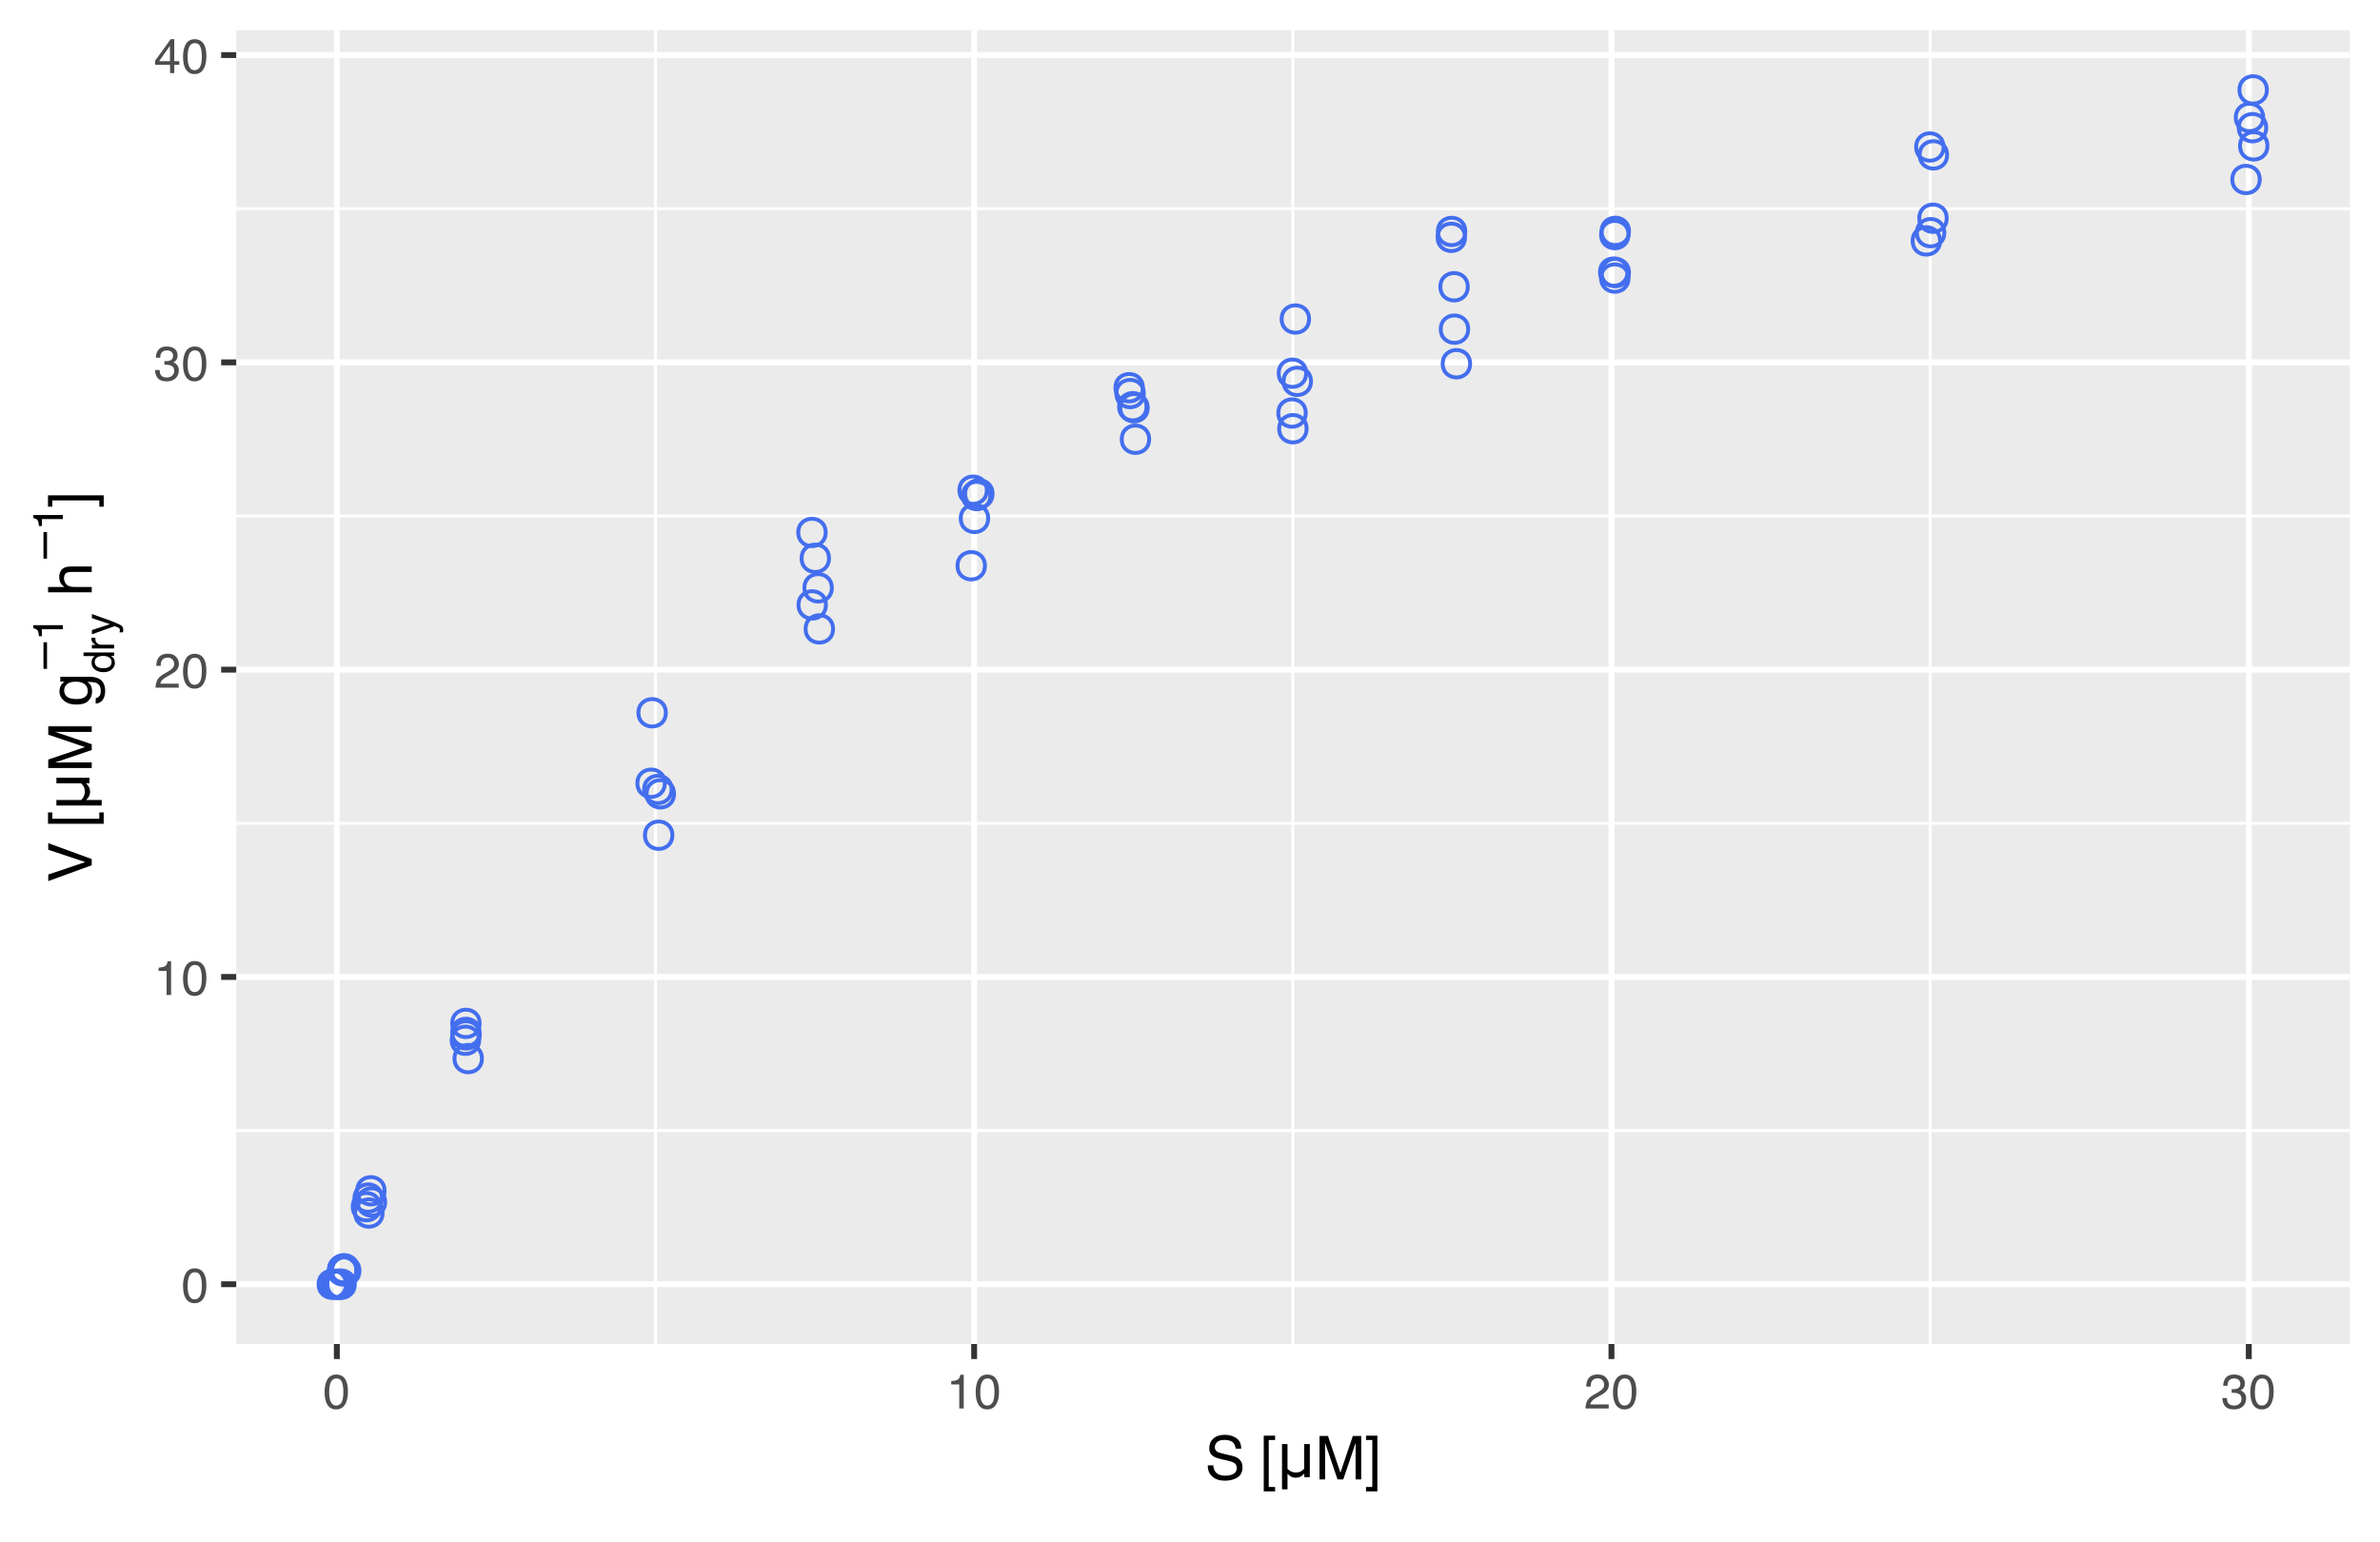 <?xml version="1.0" encoding="UTF-8"?>
<svg xmlns="http://www.w3.org/2000/svg" xmlns:xlink="http://www.w3.org/1999/xlink" width="432" height="280" viewBox="0 0 432 280">
<defs>
<g>
<g id="glyph-0-0">
<path d="M 0.281 0 L 0.281 -6.312 L 5.297 -6.312 L 5.297 0 Z M 4.5 -0.797 L 4.5 -5.516 L 1.078 -5.516 L 1.078 -0.797 Z M 4.5 -0.797 "/>
</g>
<g id="glyph-0-1">
<path d="M 2.375 -6.156 C 3.176 -6.156 3.754 -5.828 4.109 -5.172 C 4.379 -4.66 4.516 -3.961 4.516 -3.078 C 4.516 -2.242 4.391 -1.555 4.141 -1.016 C 3.785 -0.223 3.195 0.172 2.375 0.172 C 1.633 0.172 1.082 -0.148 0.719 -0.797 C 0.426 -1.328 0.281 -2.047 0.281 -2.953 C 0.281 -3.648 0.367 -4.25 0.547 -4.75 C 0.879 -5.688 1.488 -6.156 2.375 -6.156 Z M 2.375 -0.531 C 2.77 -0.531 3.086 -0.707 3.328 -1.062 C 3.566 -1.426 3.688 -2.086 3.688 -3.047 C 3.688 -3.754 3.598 -4.332 3.422 -4.781 C 3.254 -5.227 2.922 -5.453 2.422 -5.453 C 1.973 -5.453 1.641 -5.238 1.422 -4.812 C 1.211 -4.383 1.109 -3.754 1.109 -2.922 C 1.109 -2.297 1.176 -1.789 1.312 -1.406 C 1.52 -0.82 1.875 -0.531 2.375 -0.531 Z M 2.375 -0.531 "/>
</g>
<g id="glyph-0-2">
<path d="M 0.844 -4.359 L 0.844 -4.953 C 1.395 -5.004 1.781 -5.094 2 -5.219 C 2.227 -5.344 2.395 -5.645 2.5 -6.125 L 3.109 -6.125 L 3.109 0 L 2.297 0 L 2.297 -4.359 Z M 0.844 -4.359 "/>
</g>
<g id="glyph-0-3">
<path d="M 0.281 0 C 0.301 -0.531 0.406 -0.988 0.594 -1.375 C 0.789 -1.77 1.164 -2.129 1.719 -2.453 L 2.547 -2.922 C 2.91 -3.141 3.164 -3.328 3.312 -3.484 C 3.551 -3.711 3.672 -3.984 3.672 -4.297 C 3.672 -4.648 3.562 -4.93 3.344 -5.141 C 3.133 -5.359 2.848 -5.469 2.484 -5.469 C 1.961 -5.469 1.598 -5.266 1.391 -4.859 C 1.285 -4.648 1.227 -4.352 1.219 -3.969 L 0.422 -3.969 C 0.43 -4.5 0.531 -4.938 0.719 -5.281 C 1.051 -5.875 1.645 -6.172 2.5 -6.172 C 3.195 -6.172 3.707 -5.977 4.031 -5.594 C 4.363 -5.219 4.531 -4.797 4.531 -4.328 C 4.531 -3.836 4.352 -3.414 4 -3.062 C 3.801 -2.863 3.441 -2.617 2.922 -2.328 L 2.344 -2 C 2.062 -1.844 1.836 -1.695 1.672 -1.562 C 1.391 -1.312 1.211 -1.035 1.141 -0.734 L 4.5 -0.734 L 4.5 0 Z M 0.281 0 "/>
</g>
<g id="glyph-0-4">
<path d="M 2.281 0.172 C 1.551 0.172 1.02 -0.023 0.688 -0.422 C 0.363 -0.828 0.203 -1.316 0.203 -1.891 L 1.016 -1.891 C 1.047 -1.492 1.117 -1.203 1.234 -1.016 C 1.441 -0.691 1.805 -0.531 2.328 -0.531 C 2.734 -0.531 3.055 -0.641 3.297 -0.859 C 3.547 -1.078 3.672 -1.359 3.672 -1.703 C 3.672 -2.129 3.539 -2.426 3.281 -2.594 C 3.031 -2.758 2.672 -2.844 2.203 -2.844 C 2.148 -2.844 2.098 -2.844 2.047 -2.844 C 1.992 -2.844 1.941 -2.844 1.891 -2.844 L 1.891 -3.516 C 1.973 -3.516 2.039 -3.508 2.094 -3.5 C 2.145 -3.5 2.203 -3.5 2.266 -3.5 C 2.555 -3.5 2.797 -3.547 2.984 -3.641 C 3.305 -3.797 3.469 -4.082 3.469 -4.5 C 3.469 -4.801 3.359 -5.035 3.141 -5.203 C 2.922 -5.367 2.672 -5.453 2.391 -5.453 C 1.867 -5.453 1.508 -5.281 1.312 -4.938 C 1.207 -4.75 1.145 -4.477 1.125 -4.125 L 0.359 -4.125 C 0.359 -4.582 0.453 -4.973 0.641 -5.297 C 0.953 -5.867 1.504 -6.156 2.297 -6.156 C 2.93 -6.156 3.422 -6.016 3.766 -5.734 C 4.109 -5.461 4.281 -5.062 4.281 -4.531 C 4.281 -4.145 4.176 -3.836 3.969 -3.609 C 3.844 -3.461 3.68 -3.348 3.484 -3.266 C 3.805 -3.172 4.055 -3 4.234 -2.75 C 4.422 -2.5 4.516 -2.191 4.516 -1.828 C 4.516 -1.234 4.316 -0.75 3.922 -0.375 C 3.535 -0.008 2.988 0.172 2.281 0.172 Z M 2.281 0.172 "/>
</g>
<g id="glyph-0-5">
<path d="M 2.906 -2.172 L 2.906 -4.969 L 0.938 -2.172 Z M 2.922 0 L 2.922 -1.5 L 0.219 -1.5 L 0.219 -2.266 L 3.047 -6.172 L 3.688 -6.172 L 3.688 -2.172 L 4.594 -2.172 L 4.594 -1.5 L 3.688 -1.5 L 3.688 0 Z M 2.922 0 "/>
</g>
<g id="glyph-1-0">
<path d="M 0.359 0 L 0.359 -7.891 L 6.625 -7.891 L 6.625 0 Z M 5.625 -0.984 L 5.625 -6.906 L 1.344 -6.906 L 1.344 -0.984 Z M 5.625 -0.984 "/>
</g>
<g id="glyph-1-1">
<path d="M 1.531 -2.547 C 1.562 -2.098 1.672 -1.734 1.859 -1.453 C 2.211 -0.93 2.836 -0.672 3.734 -0.672 C 4.129 -0.672 4.492 -0.727 4.828 -0.844 C 5.461 -1.062 5.781 -1.457 5.781 -2.031 C 5.781 -2.469 5.645 -2.773 5.375 -2.953 C 5.102 -3.129 4.676 -3.285 4.094 -3.422 L 3.031 -3.656 C 2.332 -3.82 1.836 -4 1.547 -4.188 C 1.047 -4.508 0.797 -5 0.797 -5.656 C 0.797 -6.363 1.039 -6.945 1.531 -7.406 C 2.02 -7.863 2.711 -8.094 3.609 -8.094 C 4.441 -8.094 5.145 -7.891 5.719 -7.484 C 6.301 -7.086 6.594 -6.453 6.594 -5.578 L 5.594 -5.578 C 5.531 -5.992 5.414 -6.316 5.25 -6.547 C 4.914 -6.961 4.359 -7.172 3.578 -7.172 C 2.953 -7.172 2.5 -7.035 2.219 -6.766 C 1.945 -6.504 1.812 -6.195 1.812 -5.844 C 1.812 -5.457 1.973 -5.176 2.297 -5 C 2.504 -4.883 2.984 -4.738 3.734 -4.562 L 4.828 -4.312 C 5.367 -4.188 5.781 -4.02 6.062 -3.812 C 6.57 -3.445 6.828 -2.91 6.828 -2.203 C 6.828 -1.328 6.508 -0.703 5.875 -0.328 C 5.238 0.047 4.5 0.234 3.656 0.234 C 2.676 0.234 1.906 -0.016 1.344 -0.516 C 0.789 -1.016 0.52 -1.691 0.531 -2.547 Z M 3.703 -8.109 Z M 3.703 -8.109 "/>
</g>
<g id="glyph-1-2">
</g>
<g id="glyph-1-3">
<path d="M 0.688 -7.938 L 2.75 -7.938 L 2.75 -7.156 L 1.594 -7.156 L 1.594 1.375 L 2.75 1.375 L 2.75 2.172 L 0.688 2.172 Z M 0.688 -7.938 "/>
</g>
<g id="glyph-1-4">
<path d="M 0.812 -7.891 L 2.344 -7.891 L 4.609 -1.219 L 6.859 -7.891 L 8.375 -7.891 L 8.375 0 L 7.359 0 L 7.359 -4.656 C 7.359 -4.82 7.359 -5.086 7.359 -5.453 C 7.367 -5.828 7.375 -6.227 7.375 -6.656 L 5.125 0 L 4.078 0 L 1.812 -6.656 L 1.812 -6.406 C 1.812 -6.219 1.812 -5.926 1.812 -5.531 C 1.82 -5.133 1.828 -4.844 1.828 -4.656 L 1.828 0 L 0.812 0 Z M 0.812 -7.891 "/>
</g>
<g id="glyph-1-5">
<path d="M 0.25 1.375 L 1.391 1.375 L 1.391 -7.156 L 0.25 -7.156 L 0.25 -7.938 L 2.312 -7.938 L 2.312 2.172 L 0.25 2.172 Z M 0.25 1.375 "/>
</g>
<g id="glyph-2-0">
<path d="M 1.375 0 L 1.375 -8.25 L 9.625 -8.25 L 9.625 0 Z M 2.062 -0.688 L 8.938 -0.688 L 8.938 -7.562 L 2.062 -7.562 Z M 2.062 -0.688 "/>
</g>
<g id="glyph-2-1">
<path d="M 6.047 0 L 5.047 0 L 5.047 -0.641 C 4.773 -0.359 4.52 -0.16 4.281 -0.047 C 4.039 0.055 3.781 0.109 3.5 0.109 C 3.227 0.109 2.984 0.062 2.766 -0.031 C 2.555 -0.125 2.301 -0.316 2 -0.609 L 2 2.219 L 1 2.219 L 1 -6 L 2 -6 L 2 -1.5 C 2.113 -1.363 2.312 -1.219 2.594 -1.062 C 2.883 -0.914 3.191 -0.844 3.516 -0.844 C 3.848 -0.844 4.133 -0.898 4.375 -1.016 C 4.625 -1.141 4.844 -1.312 5.031 -1.531 L 5.031 -6 L 6.047 -6 Z M 6.047 0 "/>
</g>
<g id="glyph-3-0">
<path d="M 0 -0.359 L -7.891 -0.359 L -7.891 -6.625 L 0 -6.625 Z M -0.984 -5.625 L -6.906 -5.625 L -6.906 -1.344 L -0.984 -1.344 Z M -0.984 -5.625 "/>
</g>
<g id="glyph-3-1">
<path d="M -7.891 -1.469 L -1.172 -3.734 L -7.891 -5.969 L -7.891 -7.172 L 0 -4.281 L 0 -3.156 L -7.891 -0.281 Z M -7.891 -1.469 "/>
</g>
<g id="glyph-3-2">
</g>
<g id="glyph-3-3">
<path d="M -7.938 -0.688 L -7.938 -2.75 L -7.156 -2.75 L -7.156 -1.594 L 1.375 -1.594 L 1.375 -2.75 L 2.172 -2.75 L 2.172 -0.688 Z M -7.938 -0.688 "/>
</g>
<g id="glyph-3-4">
<path d="M -7.891 -0.812 L -7.891 -2.344 L -1.219 -4.609 L -7.891 -6.859 L -7.891 -8.375 L 0 -8.375 L 0 -7.359 L -4.656 -7.359 C -4.82 -7.359 -5.086 -7.359 -5.453 -7.359 C -5.828 -7.367 -6.227 -7.375 -6.656 -7.375 L 0 -5.125 L 0 -4.078 L -6.656 -1.812 L -6.406 -1.812 C -6.219 -1.812 -5.926 -1.812 -5.531 -1.812 C -5.133 -1.82 -4.844 -1.828 -4.656 -1.828 L 0 -1.828 L 0 -0.812 Z M -7.891 -0.812 "/>
</g>
<g id="glyph-3-5">
<path d="M -5.859 -2.734 C -5.859 -3.191 -5.742 -3.586 -5.516 -3.922 C -5.391 -4.098 -5.207 -4.285 -4.969 -4.484 L -5.703 -4.484 L -5.703 -5.375 L -0.469 -5.375 C 0.258 -5.375 0.836 -5.266 1.266 -5.047 C 2.047 -4.648 2.438 -3.895 2.438 -2.781 C 2.438 -2.156 2.297 -1.629 2.016 -1.203 C 1.734 -0.785 1.301 -0.551 0.719 -0.5 L 0.719 -1.484 C 0.969 -1.535 1.164 -1.629 1.312 -1.766 C 1.531 -1.984 1.641 -2.328 1.641 -2.797 C 1.641 -3.535 1.375 -4.02 0.844 -4.25 C 0.539 -4.383 -0.004 -4.445 -0.797 -4.438 C -0.504 -4.25 -0.285 -4.016 -0.141 -3.734 C -0.004 -3.461 0.062 -3.109 0.062 -2.672 C 0.062 -2.047 -0.156 -1.5 -0.594 -1.031 C -1.031 -0.562 -1.758 -0.328 -2.781 -0.328 C -3.75 -0.328 -4.504 -0.562 -5.047 -1.031 C -5.586 -1.5 -5.859 -2.066 -5.859 -2.734 Z M -2.906 -4.484 C -3.613 -4.484 -4.141 -4.332 -4.484 -4.031 C -4.828 -3.738 -5 -3.367 -5 -2.922 C -5 -2.234 -4.68 -1.766 -4.047 -1.516 C -3.703 -1.391 -3.254 -1.328 -2.703 -1.328 C -2.055 -1.328 -1.562 -1.457 -1.219 -1.719 C -0.883 -1.977 -0.719 -2.332 -0.719 -2.781 C -0.719 -3.469 -1.031 -3.957 -1.656 -4.25 C -2.008 -4.406 -2.426 -4.484 -2.906 -4.484 Z M -5.891 -2.859 Z M -5.891 -2.859 "/>
</g>
<g id="glyph-3-6">
<path d="M -7.922 -0.703 L -7.922 -1.672 L -4.969 -1.672 C -5.258 -1.898 -5.469 -2.109 -5.594 -2.297 C -5.789 -2.609 -5.891 -2.992 -5.891 -3.453 C -5.891 -4.285 -5.598 -4.852 -5.016 -5.156 C -4.691 -5.312 -4.25 -5.391 -3.688 -5.391 L 0 -5.391 L 0 -4.406 L -3.625 -4.406 C -4.051 -4.406 -4.363 -4.352 -4.562 -4.25 C -4.875 -4.07 -5.031 -3.738 -5.031 -3.25 C -5.031 -2.852 -4.891 -2.488 -4.609 -2.156 C -4.336 -1.832 -3.816 -1.672 -3.047 -1.672 L 0 -1.672 L 0 -0.703 Z M -7.922 -0.703 "/>
</g>
<g id="glyph-3-7">
<path d="M 1.375 -0.25 L 1.375 -1.391 L -7.156 -1.391 L -7.156 -0.25 L -7.938 -0.25 L -7.938 -2.312 L 2.172 -2.312 L 2.172 -0.25 Z M 1.375 -0.25 "/>
</g>
<g id="glyph-4-0">
<path d="M 0 -1.375 L -8.25 -1.375 L -8.25 -9.625 L 0 -9.625 Z M -0.688 -2.062 L -0.688 -8.938 L -7.562 -8.938 L -7.562 -2.062 Z M -0.688 -2.062 "/>
</g>
<g id="glyph-4-1">
<path d="M 0 -6.047 L 0 -5.047 L -0.641 -5.047 C -0.359 -4.773 -0.16 -4.52 -0.047 -4.281 C 0.055 -4.039 0.109 -3.781 0.109 -3.5 C 0.109 -3.227 0.062 -2.984 -0.031 -2.766 C -0.125 -2.555 -0.316 -2.301 -0.609 -2 L 2.219 -2 L 2.219 -1 L -6 -1 L -6 -2 L -1.5 -2 C -1.363 -2.113 -1.219 -2.312 -1.062 -2.594 C -0.914 -2.883 -0.844 -3.191 -0.844 -3.516 C -0.844 -3.848 -0.898 -4.133 -1.016 -4.375 C -1.141 -4.625 -1.312 -4.844 -1.531 -5.031 L -6 -5.031 L -6 -6.047 Z M 0 -6.047 "/>
</g>
<g id="glyph-5-0">
<path d="M 0 -0.25 L -5.531 -0.25 L -5.531 -4.641 L 0 -4.641 Z M -0.688 -3.938 L -4.828 -3.938 L -4.828 -0.938 L -0.688 -0.938 Z M -0.688 -3.938 "/>
</g>
<g id="glyph-5-1">
<path d="M -1.969 -0.922 C -1.531 -0.922 -1.164 -1.008 -0.875 -1.188 C -0.594 -1.375 -0.453 -1.672 -0.453 -2.078 C -0.453 -2.391 -0.582 -2.645 -0.844 -2.844 C -1.113 -3.051 -1.504 -3.156 -2.016 -3.156 C -2.523 -3.156 -2.898 -3.051 -3.141 -2.844 C -3.391 -2.633 -3.516 -2.379 -3.516 -2.078 C -3.516 -1.734 -3.383 -1.453 -3.125 -1.234 C -2.863 -1.023 -2.477 -0.922 -1.969 -0.922 Z M -4.094 -1.938 C -4.094 -2.25 -4.031 -2.508 -3.906 -2.719 C -3.832 -2.844 -3.703 -2.977 -3.516 -3.125 L -5.547 -3.125 L -5.547 -3.781 L 0 -3.781 L 0 -3.172 L -0.562 -3.172 C -0.312 -3.016 -0.129 -2.828 -0.016 -2.609 C 0.086 -2.391 0.141 -2.145 0.141 -1.875 C 0.141 -1.426 -0.047 -1.035 -0.422 -0.703 C -0.797 -0.367 -1.297 -0.203 -1.922 -0.203 C -2.516 -0.203 -3.023 -0.352 -3.453 -0.656 C -3.879 -0.957 -4.094 -1.383 -4.094 -1.938 Z M -4.094 -1.938 "/>
</g>
<g id="glyph-5-2">
<path d="M -4.031 -0.516 L -4.031 -1.156 L -3.328 -1.156 C -3.461 -1.207 -3.629 -1.336 -3.828 -1.547 C -4.023 -1.754 -4.125 -1.988 -4.125 -2.25 C -4.125 -2.27 -4.117 -2.289 -4.109 -2.312 C -4.109 -2.344 -4.102 -2.395 -4.094 -2.469 L -3.391 -2.469 C -3.391 -2.438 -3.391 -2.398 -3.391 -2.359 C -3.398 -2.328 -3.406 -2.289 -3.406 -2.25 C -3.406 -1.906 -3.297 -1.641 -3.078 -1.453 C -2.859 -1.273 -2.602 -1.188 -2.312 -1.188 L 0 -1.188 L 0 -0.516 Z M -4.031 -0.516 "/>
</g>
<g id="glyph-5-3">
<path d="M -4.031 -3.016 L -4.031 -3.766 C -3.77 -3.672 -3.18 -3.457 -2.266 -3.125 C -1.566 -2.875 -1 -2.672 -0.562 -2.516 C 0.457 -2.117 1.082 -1.836 1.312 -1.672 C 1.539 -1.516 1.656 -1.242 1.656 -0.859 C 1.656 -0.754 1.648 -0.676 1.641 -0.625 C 1.629 -0.582 1.613 -0.52 1.594 -0.438 L 0.984 -0.438 C 1.016 -0.562 1.031 -0.648 1.031 -0.703 C 1.039 -0.754 1.047 -0.801 1.047 -0.844 C 1.047 -0.969 1.023 -1.055 0.984 -1.109 C 0.941 -1.172 0.895 -1.223 0.844 -1.266 C 0.82 -1.273 0.719 -1.316 0.531 -1.391 C 0.344 -1.473 0.203 -1.531 0.109 -1.562 L -4.031 -0.078 L -4.031 -0.844 L -0.75 -1.922 Z M -4.125 -1.922 Z M -4.125 -1.922 "/>
</g>
<g id="glyph-5-4">
<path d="M -3.812 -0.734 L -4.328 -0.734 C -4.379 -1.223 -4.457 -1.562 -4.562 -1.75 C -4.676 -1.945 -4.941 -2.094 -5.359 -2.188 L -5.359 -2.734 L 0 -2.734 L 0 -2 L -3.812 -2 Z M -3.812 -0.734 "/>
</g>
<g id="glyph-6-0">
<path d="M 1.359 -0.391 L -5.438 -0.391 L -5.438 -4.234 L 1.359 -4.234 Z M 0.938 -0.812 L 0.938 -3.812 L -5 -3.812 L -5 -0.812 Z M 0.938 -0.812 "/>
</g>
<g id="glyph-6-1">
<path d="M -2.734 -0.812 L -2.734 -5.641 L -2.094 -5.641 L -2.094 -0.812 Z M -2.734 -0.812 "/>
</g>
</g>
<clipPath id="clip-0">
<path clip-rule="nonzero" d="M 42.879 5.48 L 426.52 5.48 L 426.52 243.988 L 42.879 243.988 Z M 42.879 5.48 "/>
</clipPath>
<clipPath id="clip-1">
<path clip-rule="nonzero" d="M 42.879 204 L 426.52 204 L 426.52 206 L 42.879 206 Z M 42.879 204 "/>
</clipPath>
<clipPath id="clip-2">
<path clip-rule="nonzero" d="M 42.879 149 L 426.52 149 L 426.52 150 L 42.879 150 Z M 42.879 149 "/>
</clipPath>
<clipPath id="clip-3">
<path clip-rule="nonzero" d="M 42.879 93 L 426.52 93 L 426.52 94 L 42.879 94 Z M 42.879 93 "/>
</clipPath>
<clipPath id="clip-4">
<path clip-rule="nonzero" d="M 42.879 37 L 426.52 37 L 426.52 39 L 42.879 39 Z M 42.879 37 "/>
</clipPath>
<clipPath id="clip-5">
<path clip-rule="nonzero" d="M 118 5.48 L 120 5.48 L 120 243.988 L 118 243.988 Z M 118 5.48 "/>
</clipPath>
<clipPath id="clip-6">
<path clip-rule="nonzero" d="M 234 5.48 L 235 5.48 L 235 243.988 L 234 243.988 Z M 234 5.48 "/>
</clipPath>
<clipPath id="clip-7">
<path clip-rule="nonzero" d="M 350 5.48 L 351 5.48 L 351 243.988 L 350 243.988 Z M 350 5.48 "/>
</clipPath>
<clipPath id="clip-8">
<path clip-rule="nonzero" d="M 42.879 232 L 426.52 232 L 426.52 234 L 42.879 234 Z M 42.879 232 "/>
</clipPath>
<clipPath id="clip-9">
<path clip-rule="nonzero" d="M 42.879 176 L 426.52 176 L 426.52 178 L 42.879 178 Z M 42.879 176 "/>
</clipPath>
<clipPath id="clip-10">
<path clip-rule="nonzero" d="M 42.879 121 L 426.52 121 L 426.52 123 L 42.879 123 Z M 42.879 121 "/>
</clipPath>
<clipPath id="clip-11">
<path clip-rule="nonzero" d="M 42.879 65 L 426.52 65 L 426.52 67 L 42.879 67 Z M 42.879 65 "/>
</clipPath>
<clipPath id="clip-12">
<path clip-rule="nonzero" d="M 42.879 9 L 426.52 9 L 426.52 11 L 42.879 11 Z M 42.879 9 "/>
</clipPath>
<clipPath id="clip-13">
<path clip-rule="nonzero" d="M 60 5.48 L 62 5.48 L 62 243.988 L 60 243.988 Z M 60 5.48 "/>
</clipPath>
<clipPath id="clip-14">
<path clip-rule="nonzero" d="M 176 5.48 L 178 5.48 L 178 243.988 L 176 243.988 Z M 176 5.48 "/>
</clipPath>
<clipPath id="clip-15">
<path clip-rule="nonzero" d="M 291 5.48 L 294 5.48 L 294 243.988 L 291 243.988 Z M 291 5.48 "/>
</clipPath>
<clipPath id="clip-16">
<path clip-rule="nonzero" d="M 407 5.48 L 409 5.48 L 409 243.988 L 407 243.988 Z M 407 5.48 "/>
</clipPath>
</defs>
<rect x="-43.2" y="-28" width="518.4" height="336" fill="rgb(100%, 100%, 100%)" fill-opacity="1"/>
<rect x="-43.2" y="-28" width="518.4" height="336" fill="rgb(100%, 100%, 100%)" fill-opacity="1"/>
<path fill="none" stroke-width="1.067" stroke-linecap="round" stroke-linejoin="round" stroke="rgb(100%, 100%, 100%)" stroke-opacity="1" stroke-miterlimit="10" d="M 0 280 L 432 280 L 432 0 L 0 0 Z M 0 280 "/>
<g clip-path="url(#clip-0)">
<path fill-rule="nonzero" fill="rgb(92.157%, 92.157%, 92.157%)" fill-opacity="1" d="M 42.879 243.988 L 426.52 243.988 L 426.52 5.48 L 42.879 5.48 Z M 42.879 243.988 "/>
</g>
<g clip-path="url(#clip-1)">
<path fill="none" stroke-width="0.533" stroke-linecap="butt" stroke-linejoin="round" stroke="rgb(100%, 100%, 100%)" stroke-opacity="1" stroke-miterlimit="10" d="M 42.879 205.246 L 426.52 205.246 "/>
</g>
<g clip-path="url(#clip-2)">
<path fill="none" stroke-width="0.533" stroke-linecap="butt" stroke-linejoin="round" stroke="rgb(100%, 100%, 100%)" stroke-opacity="1" stroke-miterlimit="10" d="M 42.879 149.461 L 426.52 149.461 "/>
</g>
<g clip-path="url(#clip-3)">
<path fill="none" stroke-width="0.533" stroke-linecap="butt" stroke-linejoin="round" stroke="rgb(100%, 100%, 100%)" stroke-opacity="1" stroke-miterlimit="10" d="M 42.879 93.676 L 426.52 93.676 "/>
</g>
<g clip-path="url(#clip-4)">
<path fill="none" stroke-width="0.533" stroke-linecap="butt" stroke-linejoin="round" stroke="rgb(100%, 100%, 100%)" stroke-opacity="1" stroke-miterlimit="10" d="M 42.879 37.891 L 426.52 37.891 "/>
</g>
<g clip-path="url(#clip-5)">
<path fill="none" stroke-width="0.533" stroke-linecap="butt" stroke-linejoin="round" stroke="rgb(100%, 100%, 100%)" stroke-opacity="1" stroke-miterlimit="10" d="M 118.98 243.988 L 118.98 5.48 "/>
</g>
<g clip-path="url(#clip-6)">
<path fill="none" stroke-width="0.533" stroke-linecap="butt" stroke-linejoin="round" stroke="rgb(100%, 100%, 100%)" stroke-opacity="1" stroke-miterlimit="10" d="M 234.66 243.988 L 234.66 5.48 "/>
</g>
<g clip-path="url(#clip-7)">
<path fill="none" stroke-width="0.533" stroke-linecap="butt" stroke-linejoin="round" stroke="rgb(100%, 100%, 100%)" stroke-opacity="1" stroke-miterlimit="10" d="M 350.344 243.988 L 350.344 5.48 "/>
</g>
<g clip-path="url(#clip-8)">
<path fill="none" stroke-width="1.067" stroke-linecap="butt" stroke-linejoin="round" stroke="rgb(100%, 100%, 100%)" stroke-opacity="1" stroke-miterlimit="10" d="M 42.879 233.141 L 426.52 233.141 "/>
</g>
<g clip-path="url(#clip-9)">
<path fill="none" stroke-width="1.067" stroke-linecap="butt" stroke-linejoin="round" stroke="rgb(100%, 100%, 100%)" stroke-opacity="1" stroke-miterlimit="10" d="M 42.879 177.355 L 426.52 177.355 "/>
</g>
<g clip-path="url(#clip-10)">
<path fill="none" stroke-width="1.067" stroke-linecap="butt" stroke-linejoin="round" stroke="rgb(100%, 100%, 100%)" stroke-opacity="1" stroke-miterlimit="10" d="M 42.879 121.57 L 426.52 121.57 "/>
</g>
<g clip-path="url(#clip-11)">
<path fill="none" stroke-width="1.067" stroke-linecap="butt" stroke-linejoin="round" stroke="rgb(100%, 100%, 100%)" stroke-opacity="1" stroke-miterlimit="10" d="M 42.879 65.785 L 426.52 65.785 "/>
</g>
<g clip-path="url(#clip-12)">
<path fill="none" stroke-width="1.067" stroke-linecap="butt" stroke-linejoin="round" stroke="rgb(100%, 100%, 100%)" stroke-opacity="1" stroke-miterlimit="10" d="M 42.879 10 L 426.52 10 "/>
</g>
<g clip-path="url(#clip-13)">
<path fill="none" stroke-width="1.067" stroke-linecap="butt" stroke-linejoin="round" stroke="rgb(100%, 100%, 100%)" stroke-opacity="1" stroke-miterlimit="10" d="M 61.141 243.988 L 61.141 5.48 "/>
</g>
<g clip-path="url(#clip-14)">
<path fill="none" stroke-width="1.067" stroke-linecap="butt" stroke-linejoin="round" stroke="rgb(100%, 100%, 100%)" stroke-opacity="1" stroke-miterlimit="10" d="M 176.82 243.988 L 176.82 5.48 "/>
</g>
<g clip-path="url(#clip-15)">
<path fill="none" stroke-width="1.067" stroke-linecap="butt" stroke-linejoin="round" stroke="rgb(100%, 100%, 100%)" stroke-opacity="1" stroke-miterlimit="10" d="M 292.5 243.988 L 292.5 5.48 "/>
</g>
<g clip-path="url(#clip-16)">
<path fill="none" stroke-width="1.067" stroke-linecap="butt" stroke-linejoin="round" stroke="rgb(100%, 100%, 100%)" stroke-opacity="1" stroke-miterlimit="10" d="M 408.184 243.988 L 408.184 5.48 "/>
</g>
<path fill="none" stroke-width="0.709" stroke-linecap="round" stroke-linejoin="round" stroke="rgb(26.275%, 43.137%, 93.333%)" stroke-opacity="1" stroke-miterlimit="10" d="M 64.402 233.137 C 64.402 236.453 59.426 236.453 59.426 233.137 C 59.426 229.82 64.402 229.82 64.402 233.137 "/>
<path fill="none" stroke-width="0.709" stroke-linecap="round" stroke-linejoin="round" stroke="rgb(26.275%, 43.137%, 93.333%)" stroke-opacity="1" stroke-miterlimit="10" d="M 63.426 233.145 C 63.426 236.465 58.449 236.465 58.449 233.145 C 58.449 229.828 63.426 229.828 63.426 233.145 "/>
<path fill="none" stroke-width="0.709" stroke-linecap="round" stroke-linejoin="round" stroke="rgb(26.275%, 43.137%, 93.333%)" stroke-opacity="1" stroke-miterlimit="10" d="M 64.168 233.137 C 64.168 236.453 59.191 236.453 59.191 233.137 C 59.191 229.82 64.168 229.82 64.168 233.137 "/>
<path fill="none" stroke-width="0.709" stroke-linecap="round" stroke-linejoin="round" stroke="rgb(26.275%, 43.137%, 93.333%)" stroke-opacity="1" stroke-miterlimit="10" d="M 63.934 233.141 C 63.934 236.457 58.957 236.457 58.957 233.141 C 58.957 229.82 63.934 229.82 63.934 233.141 "/>
<path fill="none" stroke-width="0.709" stroke-linecap="round" stroke-linejoin="round" stroke="rgb(26.275%, 43.137%, 93.333%)" stroke-opacity="1" stroke-miterlimit="10" d="M 62.805 233.145 C 62.805 236.461 57.828 236.461 57.828 233.145 C 57.828 229.828 62.805 229.828 62.805 233.145 "/>
<path fill="none" stroke-width="0.709" stroke-linecap="round" stroke-linejoin="round" stroke="rgb(26.275%, 43.137%, 93.333%)" stroke-opacity="1" stroke-miterlimit="10" d="M 64.68 230.551 C 64.68 233.867 59.703 233.867 59.703 230.551 C 59.703 227.234 64.68 227.234 64.68 230.551 "/>
<path fill="none" stroke-width="0.709" stroke-linecap="round" stroke-linejoin="round" stroke="rgb(26.275%, 43.137%, 93.333%)" stroke-opacity="1" stroke-miterlimit="10" d="M 64.727 230.727 C 64.727 234.043 59.75 234.043 59.75 230.727 C 59.75 227.41 64.727 227.41 64.727 230.727 "/>
<path fill="none" stroke-width="0.709" stroke-linecap="round" stroke-linejoin="round" stroke="rgb(26.275%, 43.137%, 93.333%)" stroke-opacity="1" stroke-miterlimit="10" d="M 64.727 230.473 C 64.727 233.789 59.75 233.789 59.75 230.473 C 59.75 227.152 64.727 227.152 64.727 230.473 "/>
<path fill="none" stroke-width="0.709" stroke-linecap="round" stroke-linejoin="round" stroke="rgb(26.275%, 43.137%, 93.333%)" stroke-opacity="1" stroke-miterlimit="10" d="M 64.938 230.328 C 64.938 233.648 59.961 233.648 59.961 230.328 C 59.961 227.012 64.938 227.012 64.938 230.328 "/>
<path fill="none" stroke-width="0.709" stroke-linecap="round" stroke-linejoin="round" stroke="rgb(26.275%, 43.137%, 93.333%)" stroke-opacity="1" stroke-miterlimit="10" d="M 65.242 230.699 C 65.242 234.02 60.266 234.02 60.266 230.699 C 60.266 227.383 65.242 227.383 65.242 230.699 "/>
<path fill="none" stroke-width="0.709" stroke-linecap="round" stroke-linejoin="round" stroke="rgb(26.275%, 43.137%, 93.333%)" stroke-opacity="1" stroke-miterlimit="10" d="M 69.914 218.215 C 69.914 221.531 64.938 221.531 64.938 218.215 C 64.938 214.895 69.914 214.895 69.914 218.215 "/>
<path fill="none" stroke-width="0.709" stroke-linecap="round" stroke-linejoin="round" stroke="rgb(26.275%, 43.137%, 93.333%)" stroke-opacity="1" stroke-miterlimit="10" d="M 69.445 220.215 C 69.445 223.531 64.469 223.531 64.469 220.215 C 64.469 216.898 69.445 216.898 69.445 220.215 "/>
<path fill="none" stroke-width="0.709" stroke-linecap="round" stroke-linejoin="round" stroke="rgb(26.275%, 43.137%, 93.333%)" stroke-opacity="1" stroke-miterlimit="10" d="M 69.32 217.496 C 69.32 220.812 64.344 220.812 64.344 217.496 C 64.344 214.18 69.32 214.18 69.32 217.496 "/>
<path fill="none" stroke-width="0.709" stroke-linecap="round" stroke-linejoin="round" stroke="rgb(26.275%, 43.137%, 93.333%)" stroke-opacity="1" stroke-miterlimit="10" d="M 69.805 216.18 C 69.805 219.496 64.828 219.496 64.828 216.18 C 64.828 212.859 69.805 212.859 69.805 216.18 "/>
<path fill="none" stroke-width="0.709" stroke-linecap="round" stroke-linejoin="round" stroke="rgb(26.275%, 43.137%, 93.333%)" stroke-opacity="1" stroke-miterlimit="10" d="M 69 219.066 C 69 222.383 64.023 222.383 64.023 219.066 C 64.023 215.75 69 215.75 69 219.066 "/>
<path fill="none" stroke-width="0.709" stroke-linecap="round" stroke-linejoin="round" stroke="rgb(26.275%, 43.137%, 93.333%)" stroke-opacity="1" stroke-miterlimit="10" d="M 87.059 185.785 C 87.059 189.105 82.082 189.105 82.082 185.785 C 82.082 182.469 87.059 182.469 87.059 185.785 "/>
<path fill="none" stroke-width="0.709" stroke-linecap="round" stroke-linejoin="round" stroke="rgb(26.275%, 43.137%, 93.333%)" stroke-opacity="1" stroke-miterlimit="10" d="M 87.473 192.176 C 87.473 195.492 82.496 195.492 82.496 192.176 C 82.496 188.855 87.473 188.855 87.473 192.176 "/>
<path fill="none" stroke-width="0.709" stroke-linecap="round" stroke-linejoin="round" stroke="rgb(26.275%, 43.137%, 93.333%)" stroke-opacity="1" stroke-miterlimit="10" d="M 87.074 187.883 C 87.074 191.199 82.098 191.199 82.098 187.883 C 82.098 184.566 87.074 184.566 87.074 187.883 "/>
<path fill="none" stroke-width="0.709" stroke-linecap="round" stroke-linejoin="round" stroke="rgb(26.275%, 43.137%, 93.333%)" stroke-opacity="1" stroke-miterlimit="10" d="M 87.047 187.426 C 87.047 190.746 82.07 190.746 82.07 187.426 C 82.07 184.109 87.047 184.109 87.047 187.426 "/>
<path fill="none" stroke-width="0.709" stroke-linecap="round" stroke-linejoin="round" stroke="rgb(26.275%, 43.137%, 93.333%)" stroke-opacity="1" stroke-miterlimit="10" d="M 86.965 188.852 C 86.965 192.168 81.988 192.168 81.988 188.852 C 81.988 185.531 86.965 185.531 86.965 188.852 "/>
<path fill="none" stroke-width="0.709" stroke-linecap="round" stroke-linejoin="round" stroke="rgb(26.275%, 43.137%, 93.333%)" stroke-opacity="1" stroke-miterlimit="10" d="M 120.672 142.188 C 120.672 145.508 115.695 145.508 115.695 142.188 C 115.695 138.871 120.672 138.871 120.672 142.188 "/>
<path fill="none" stroke-width="0.709" stroke-linecap="round" stroke-linejoin="round" stroke="rgb(26.275%, 43.137%, 93.333%)" stroke-opacity="1" stroke-miterlimit="10" d="M 122.047 151.629 C 122.047 154.945 117.07 154.945 117.07 151.629 C 117.07 148.312 122.047 148.312 122.047 151.629 "/>
<path fill="none" stroke-width="0.709" stroke-linecap="round" stroke-linejoin="round" stroke="rgb(26.275%, 43.137%, 93.333%)" stroke-opacity="1" stroke-miterlimit="10" d="M 122.352 144.117 C 122.352 147.434 117.375 147.434 117.375 144.117 C 117.375 140.801 122.352 140.801 122.352 144.117 "/>
<path fill="none" stroke-width="0.709" stroke-linecap="round" stroke-linejoin="round" stroke="rgb(26.275%, 43.137%, 93.333%)" stroke-opacity="1" stroke-miterlimit="10" d="M 120.859 129.398 C 120.859 132.719 115.883 132.719 115.883 129.398 C 115.883 126.082 120.859 126.082 120.859 129.398 "/>
<path fill="none" stroke-width="0.709" stroke-linecap="round" stroke-linejoin="round" stroke="rgb(26.275%, 43.137%, 93.333%)" stroke-opacity="1" stroke-miterlimit="10" d="M 121.898 143.316 C 121.898 146.637 116.922 146.637 116.922 143.316 C 116.922 140 121.898 140 121.898 143.316 "/>
<path fill="none" stroke-width="0.709" stroke-linecap="round" stroke-linejoin="round" stroke="rgb(26.275%, 43.137%, 93.333%)" stroke-opacity="1" stroke-miterlimit="10" d="M 151.207 114.176 C 151.207 117.492 146.23 117.492 146.23 114.176 C 146.23 110.859 151.207 110.859 151.207 114.176 "/>
<path fill="none" stroke-width="0.709" stroke-linecap="round" stroke-linejoin="round" stroke="rgb(26.275%, 43.137%, 93.333%)" stroke-opacity="1" stroke-miterlimit="10" d="M 150.477 101.355 C 150.477 104.672 145.5 104.672 145.5 101.355 C 145.5 98.035 150.477 98.035 150.477 101.355 "/>
<path fill="none" stroke-width="0.709" stroke-linecap="round" stroke-linejoin="round" stroke="rgb(26.275%, 43.137%, 93.333%)" stroke-opacity="1" stroke-miterlimit="10" d="M 149.871 96.66 C 149.871 99.977 144.895 99.977 144.895 96.66 C 144.895 93.344 149.871 93.344 149.871 96.66 "/>
<path fill="none" stroke-width="0.709" stroke-linecap="round" stroke-linejoin="round" stroke="rgb(26.275%, 43.137%, 93.333%)" stroke-opacity="1" stroke-miterlimit="10" d="M 150.988 106.715 C 150.988 110.035 146.012 110.035 146.012 106.715 C 146.012 103.398 150.988 103.398 150.988 106.715 "/>
<path fill="none" stroke-width="0.709" stroke-linecap="round" stroke-linejoin="round" stroke="rgb(26.275%, 43.137%, 93.333%)" stroke-opacity="1" stroke-miterlimit="10" d="M 149.914 109.816 C 149.914 113.137 144.938 113.137 144.938 109.816 C 144.938 106.5 149.914 106.5 149.914 109.816 "/>
<path fill="none" stroke-width="0.709" stroke-linecap="round" stroke-linejoin="round" stroke="rgb(26.275%, 43.137%, 93.333%)" stroke-opacity="1" stroke-miterlimit="10" d="M 179.363 94.113 C 179.363 97.43 174.387 97.43 174.387 94.113 C 174.387 90.797 179.363 90.797 179.363 94.113 "/>
<path fill="none" stroke-width="0.709" stroke-linecap="round" stroke-linejoin="round" stroke="rgb(26.275%, 43.137%, 93.333%)" stroke-opacity="1" stroke-miterlimit="10" d="M 178.777 102.703 C 178.777 106.023 173.801 106.023 173.801 102.703 C 173.801 99.387 178.777 99.387 178.777 102.703 "/>
<path fill="none" stroke-width="0.709" stroke-linecap="round" stroke-linejoin="round" stroke="rgb(26.275%, 43.137%, 93.333%)" stroke-opacity="1" stroke-miterlimit="10" d="M 179.758 89.961 C 179.758 93.277 174.781 93.277 174.781 89.961 C 174.781 86.641 179.758 86.641 179.758 89.961 "/>
<path fill="none" stroke-width="0.709" stroke-linecap="round" stroke-linejoin="round" stroke="rgb(26.275%, 43.137%, 93.333%)" stroke-opacity="1" stroke-miterlimit="10" d="M 179.121 88.988 C 179.121 92.305 174.145 92.305 174.145 88.988 C 174.145 85.668 179.121 85.668 179.121 88.988 "/>
<path fill="none" stroke-width="0.709" stroke-linecap="round" stroke-linejoin="round" stroke="rgb(26.275%, 43.137%, 93.333%)" stroke-opacity="1" stroke-miterlimit="10" d="M 180.164 89.645 C 180.164 92.965 175.188 92.965 175.188 89.645 C 175.188 86.328 180.164 86.328 180.164 89.645 "/>
<path fill="none" stroke-width="0.709" stroke-linecap="round" stroke-linejoin="round" stroke="rgb(26.275%, 43.137%, 93.333%)" stroke-opacity="1" stroke-miterlimit="10" d="M 208.105 73.828 C 208.105 77.145 203.129 77.145 203.129 73.828 C 203.129 70.512 208.105 70.512 208.105 73.828 "/>
<path fill="none" stroke-width="0.709" stroke-linecap="round" stroke-linejoin="round" stroke="rgb(26.275%, 43.137%, 93.333%)" stroke-opacity="1" stroke-miterlimit="10" d="M 208.328 74.027 C 208.328 77.344 203.352 77.344 203.352 74.027 C 203.352 70.711 208.328 70.711 208.328 74.027 "/>
<path fill="none" stroke-width="0.709" stroke-linecap="round" stroke-linejoin="round" stroke="rgb(26.275%, 43.137%, 93.333%)" stroke-opacity="1" stroke-miterlimit="10" d="M 208.586 79.742 C 208.586 83.059 203.609 83.059 203.609 79.742 C 203.609 76.422 208.586 76.422 208.586 79.742 "/>
<path fill="none" stroke-width="0.709" stroke-linecap="round" stroke-linejoin="round" stroke="rgb(26.275%, 43.137%, 93.333%)" stroke-opacity="1" stroke-miterlimit="10" d="M 207.449 70.383 C 207.449 73.703 202.473 73.703 202.473 70.383 C 202.473 67.066 207.449 67.066 207.449 70.383 "/>
<path fill="none" stroke-width="0.709" stroke-linecap="round" stroke-linejoin="round" stroke="rgb(26.275%, 43.137%, 93.333%)" stroke-opacity="1" stroke-miterlimit="10" d="M 207.613 71.449 C 207.613 74.766 202.637 74.766 202.637 71.449 C 202.637 68.129 207.613 68.129 207.613 71.449 "/>
<path fill="none" stroke-width="0.709" stroke-linecap="round" stroke-linejoin="round" stroke="rgb(26.275%, 43.137%, 93.333%)" stroke-opacity="1" stroke-miterlimit="10" d="M 237.082 67.754 C 237.082 71.07 232.105 71.07 232.105 67.754 C 232.105 64.438 237.082 64.438 237.082 67.754 "/>
<path fill="none" stroke-width="0.709" stroke-linecap="round" stroke-linejoin="round" stroke="rgb(26.275%, 43.137%, 93.333%)" stroke-opacity="1" stroke-miterlimit="10" d="M 237.008 74.98 C 237.008 78.301 232.031 78.301 232.031 74.98 C 232.031 71.664 237.008 71.664 237.008 74.98 "/>
<path fill="none" stroke-width="0.709" stroke-linecap="round" stroke-linejoin="round" stroke="rgb(26.275%, 43.137%, 93.333%)" stroke-opacity="1" stroke-miterlimit="10" d="M 237.961 69.23 C 237.961 72.547 232.984 72.547 232.984 69.23 C 232.984 65.914 237.961 65.914 237.961 69.23 "/>
<path fill="none" stroke-width="0.709" stroke-linecap="round" stroke-linejoin="round" stroke="rgb(26.275%, 43.137%, 93.333%)" stroke-opacity="1" stroke-miterlimit="10" d="M 237.164 77.832 C 237.164 81.148 232.188 81.148 232.188 77.832 C 232.188 74.512 237.164 74.512 237.164 77.832 "/>
<path fill="none" stroke-width="0.709" stroke-linecap="round" stroke-linejoin="round" stroke="rgb(26.275%, 43.137%, 93.333%)" stroke-opacity="1" stroke-miterlimit="10" d="M 237.613 57.918 C 237.613 61.234 232.637 61.234 232.637 57.918 C 232.637 54.602 237.613 54.602 237.613 57.918 "/>
<path fill="none" stroke-width="0.709" stroke-linecap="round" stroke-linejoin="round" stroke="rgb(26.275%, 43.137%, 93.333%)" stroke-opacity="1" stroke-miterlimit="10" d="M 266.422 52.059 C 266.422 55.379 261.445 55.379 261.445 52.059 C 261.445 48.742 266.422 48.742 266.422 52.059 "/>
<path fill="none" stroke-width="0.709" stroke-linecap="round" stroke-linejoin="round" stroke="rgb(26.275%, 43.137%, 93.333%)" stroke-opacity="1" stroke-miterlimit="10" d="M 265.922 43.086 C 265.922 46.402 260.945 46.402 260.945 43.086 C 260.945 39.766 265.922 39.766 265.922 43.086 "/>
<path fill="none" stroke-width="0.709" stroke-linecap="round" stroke-linejoin="round" stroke="rgb(26.275%, 43.137%, 93.333%)" stroke-opacity="1" stroke-miterlimit="10" d="M 265.973 42.016 C 265.973 45.336 260.996 45.336 260.996 42.016 C 260.996 38.699 265.973 38.699 265.973 42.016 "/>
<path fill="none" stroke-width="0.709" stroke-linecap="round" stroke-linejoin="round" stroke="rgb(26.275%, 43.137%, 93.333%)" stroke-opacity="1" stroke-miterlimit="10" d="M 266.492 59.758 C 266.492 63.074 261.516 63.074 261.516 59.758 C 261.516 56.438 266.492 56.438 266.492 59.758 "/>
<path fill="none" stroke-width="0.709" stroke-linecap="round" stroke-linejoin="round" stroke="rgb(26.275%, 43.137%, 93.333%)" stroke-opacity="1" stroke-miterlimit="10" d="M 266.844 66.031 C 266.844 69.352 261.867 69.352 261.867 66.031 C 261.867 62.715 266.844 62.715 266.844 66.031 "/>
<path fill="none" stroke-width="0.709" stroke-linecap="round" stroke-linejoin="round" stroke="rgb(26.275%, 43.137%, 93.333%)" stroke-opacity="1" stroke-miterlimit="10" d="M 295.684 49.484 C 295.684 52.801 290.707 52.801 290.707 49.484 C 290.707 46.168 295.684 46.168 295.684 49.484 "/>
<path fill="none" stroke-width="0.709" stroke-linecap="round" stroke-linejoin="round" stroke="rgb(26.275%, 43.137%, 93.333%)" stroke-opacity="1" stroke-miterlimit="10" d="M 295.594 50.484 C 295.594 53.801 290.617 53.801 290.617 50.484 C 290.617 47.164 295.594 47.164 295.594 50.484 "/>
<path fill="none" stroke-width="0.709" stroke-linecap="round" stroke-linejoin="round" stroke="rgb(26.275%, 43.137%, 93.333%)" stroke-opacity="1" stroke-miterlimit="10" d="M 295.594 42.59 C 295.594 45.906 290.617 45.906 290.617 42.59 C 290.617 39.273 295.594 39.273 295.594 42.59 "/>
<path fill="none" stroke-width="0.709" stroke-linecap="round" stroke-linejoin="round" stroke="rgb(26.275%, 43.137%, 93.333%)" stroke-opacity="1" stroke-miterlimit="10" d="M 295.688 42.004 C 295.688 45.32 290.711 45.32 290.711 42.004 C 290.711 38.684 295.688 38.684 295.688 42.004 "/>
<path fill="none" stroke-width="0.709" stroke-linecap="round" stroke-linejoin="round" stroke="rgb(26.275%, 43.137%, 93.333%)" stroke-opacity="1" stroke-miterlimit="10" d="M 295.398 49.395 C 295.398 52.711 290.422 52.711 290.422 49.395 C 290.422 46.074 295.398 46.074 295.398 49.395 "/>
<path fill="none" stroke-width="0.709" stroke-linecap="round" stroke-linejoin="round" stroke="rgb(26.275%, 43.137%, 93.333%)" stroke-opacity="1" stroke-miterlimit="10" d="M 353.422 28.113 C 353.422 31.43 348.445 31.43 348.445 28.113 C 348.445 24.797 353.422 24.797 353.422 28.113 "/>
<path fill="none" stroke-width="0.709" stroke-linecap="round" stroke-linejoin="round" stroke="rgb(26.275%, 43.137%, 93.333%)" stroke-opacity="1" stroke-miterlimit="10" d="M 352.781 26.684 C 352.781 30 347.805 30 347.805 26.684 C 347.805 23.367 352.781 23.367 352.781 26.684 "/>
<path fill="none" stroke-width="0.709" stroke-linecap="round" stroke-linejoin="round" stroke="rgb(26.275%, 43.137%, 93.333%)" stroke-opacity="1" stroke-miterlimit="10" d="M 353.352 39.617 C 353.352 42.938 348.375 42.938 348.375 39.617 C 348.375 36.301 353.352 36.301 353.352 39.617 "/>
<path fill="none" stroke-width="0.709" stroke-linecap="round" stroke-linejoin="round" stroke="rgb(26.275%, 43.137%, 93.333%)" stroke-opacity="1" stroke-miterlimit="10" d="M 352.148 43.734 C 352.148 47.055 347.172 47.055 347.172 43.734 C 347.172 40.418 352.148 40.418 352.148 43.734 "/>
<path fill="none" stroke-width="0.709" stroke-linecap="round" stroke-linejoin="round" stroke="rgb(26.275%, 43.137%, 93.333%)" stroke-opacity="1" stroke-miterlimit="10" d="M 352.918 42.242 C 352.918 45.562 347.941 45.562 347.941 42.242 C 347.941 38.926 352.918 38.926 352.918 42.242 "/>
<path fill="none" stroke-width="0.709" stroke-linecap="round" stroke-linejoin="round" stroke="rgb(26.275%, 43.137%, 93.333%)" stroke-opacity="1" stroke-miterlimit="10" d="M 411.465 16.32 C 411.465 19.637 406.488 19.637 406.488 16.32 C 406.488 13.004 411.465 13.004 411.465 16.32 "/>
<path fill="none" stroke-width="0.709" stroke-linecap="round" stroke-linejoin="round" stroke="rgb(26.275%, 43.137%, 93.333%)" stroke-opacity="1" stroke-miterlimit="10" d="M 411.57 26.48 C 411.57 29.797 406.594 29.797 406.594 26.48 C 406.594 23.164 411.57 23.164 411.57 26.48 "/>
<path fill="none" stroke-width="0.709" stroke-linecap="round" stroke-linejoin="round" stroke="rgb(26.275%, 43.137%, 93.333%)" stroke-opacity="1" stroke-miterlimit="10" d="M 411.344 23.18 C 411.344 26.496 406.367 26.496 406.367 23.18 C 406.367 19.859 411.344 19.859 411.344 23.18 "/>
<path fill="none" stroke-width="0.709" stroke-linecap="round" stroke-linejoin="round" stroke="rgb(26.275%, 43.137%, 93.333%)" stroke-opacity="1" stroke-miterlimit="10" d="M 410.801 21.32 C 410.801 24.641 405.824 24.641 405.824 21.32 C 405.824 18.004 410.801 18.004 410.801 21.32 "/>
<path fill="none" stroke-width="0.709" stroke-linecap="round" stroke-linejoin="round" stroke="rgb(26.275%, 43.137%, 93.333%)" stroke-opacity="1" stroke-miterlimit="10" d="M 410.168 32.582 C 410.168 35.898 405.191 35.898 405.191 32.582 C 405.191 29.266 410.168 29.266 410.168 32.582 "/>
<g fill="rgb(30.196%, 30.196%, 30.196%)" fill-opacity="1">
<use xlink:href="#glyph-0-1" x="32.945" y="236.417"/>
</g>
<g fill="rgb(30.196%, 30.196%, 30.196%)" fill-opacity="1">
<use xlink:href="#glyph-0-2" x="27.945" y="180.632"/>
<use xlink:href="#glyph-0-1" x="32.945" y="180.632"/>
</g>
<g fill="rgb(30.196%, 30.196%, 30.196%)" fill-opacity="1">
<use xlink:href="#glyph-0-3" x="27.945" y="124.847"/>
<use xlink:href="#glyph-0-1" x="32.945" y="124.847"/>
</g>
<g fill="rgb(30.196%, 30.196%, 30.196%)" fill-opacity="1">
<use xlink:href="#glyph-0-4" x="27.945" y="69.062"/>
<use xlink:href="#glyph-0-1" x="32.945" y="69.062"/>
</g>
<g fill="rgb(30.196%, 30.196%, 30.196%)" fill-opacity="1">
<use xlink:href="#glyph-0-5" x="27.945" y="13.276"/>
<use xlink:href="#glyph-0-1" x="32.945" y="13.276"/>
</g>
<path fill="none" stroke-width="1.067" stroke-linecap="butt" stroke-linejoin="round" stroke="rgb(20%, 20%, 20%)" stroke-opacity="1" stroke-miterlimit="10" d="M 40.141 233.141 L 42.879 233.141 "/>
<path fill="none" stroke-width="1.067" stroke-linecap="butt" stroke-linejoin="round" stroke="rgb(20%, 20%, 20%)" stroke-opacity="1" stroke-miterlimit="10" d="M 40.141 177.355 L 42.879 177.355 "/>
<path fill="none" stroke-width="1.067" stroke-linecap="butt" stroke-linejoin="round" stroke="rgb(20%, 20%, 20%)" stroke-opacity="1" stroke-miterlimit="10" d="M 40.141 121.57 L 42.879 121.57 "/>
<path fill="none" stroke-width="1.067" stroke-linecap="butt" stroke-linejoin="round" stroke="rgb(20%, 20%, 20%)" stroke-opacity="1" stroke-miterlimit="10" d="M 40.141 65.785 L 42.879 65.785 "/>
<path fill="none" stroke-width="1.067" stroke-linecap="butt" stroke-linejoin="round" stroke="rgb(20%, 20%, 20%)" stroke-opacity="1" stroke-miterlimit="10" d="M 40.141 10 L 42.879 10 "/>
<path fill="none" stroke-width="1.067" stroke-linecap="butt" stroke-linejoin="round" stroke="rgb(20%, 20%, 20%)" stroke-opacity="1" stroke-miterlimit="10" d="M 61.141 246.727 L 61.141 243.988 "/>
<path fill="none" stroke-width="1.067" stroke-linecap="butt" stroke-linejoin="round" stroke="rgb(20%, 20%, 20%)" stroke-opacity="1" stroke-miterlimit="10" d="M 176.82 246.727 L 176.82 243.988 "/>
<path fill="none" stroke-width="1.067" stroke-linecap="butt" stroke-linejoin="round" stroke="rgb(20%, 20%, 20%)" stroke-opacity="1" stroke-miterlimit="10" d="M 292.5 246.727 L 292.5 243.988 "/>
<path fill="none" stroke-width="1.067" stroke-linecap="butt" stroke-linejoin="round" stroke="rgb(20%, 20%, 20%)" stroke-opacity="1" stroke-miterlimit="10" d="M 408.184 246.727 L 408.184 243.988 "/>
<g fill="rgb(30.196%, 30.196%, 30.196%)" fill-opacity="1">
<use xlink:href="#glyph-0-1" x="58.641" y="255.694"/>
</g>
<g fill="rgb(30.196%, 30.196%, 30.196%)" fill-opacity="1">
<use xlink:href="#glyph-0-2" x="171.82" y="255.694"/>
<use xlink:href="#glyph-0-1" x="176.82" y="255.694"/>
</g>
<g fill="rgb(30.196%, 30.196%, 30.196%)" fill-opacity="1">
<use xlink:href="#glyph-0-3" x="287.5" y="255.694"/>
<use xlink:href="#glyph-0-1" x="292.5" y="255.694"/>
</g>
<g fill="rgb(30.196%, 30.196%, 30.196%)" fill-opacity="1">
<use xlink:href="#glyph-0-4" x="403.184" y="255.694"/>
<use xlink:href="#glyph-0-1" x="408.184" y="255.694"/>
</g>
<g fill="rgb(0%, 0%, 0%)" fill-opacity="1">
<use xlink:href="#glyph-1-1" x="218.699" y="268.572"/>
<use xlink:href="#glyph-1-2" x="225.699" y="268.572"/>
</g>
<g fill="rgb(0%, 0%, 0%)" fill-opacity="1">
<use xlink:href="#glyph-1-3" x="228.699" y="268.572"/>
</g>
<g fill="rgb(0%, 0%, 0%)" fill-opacity="1">
<use xlink:href="#glyph-2-1" x="231.699" y="268.161"/>
</g>
<g fill="rgb(0%, 0%, 0%)" fill-opacity="1">
<use xlink:href="#glyph-1-4" x="238.699" y="268.572"/>
</g>
<g fill="rgb(0%, 0%, 0%)" fill-opacity="1">
<use xlink:href="#glyph-1-5" x="247.699" y="268.572"/>
</g>
<g fill="rgb(0%, 0%, 0%)" fill-opacity="1">
<use xlink:href="#glyph-3-1" x="16.65" y="160.234"/>
<use xlink:href="#glyph-3-2" x="16.65" y="153.234"/>
</g>
<g fill="rgb(0%, 0%, 0%)" fill-opacity="1">
<use xlink:href="#glyph-3-3" x="16.65" y="150.234"/>
</g>
<g fill="rgb(0%, 0%, 0%)" fill-opacity="1">
<use xlink:href="#glyph-4-1" x="16.239" y="147.234"/>
</g>
<g fill="rgb(0%, 0%, 0%)" fill-opacity="1">
<use xlink:href="#glyph-3-4" x="16.65" y="140.234"/>
<use xlink:href="#glyph-3-2" x="16.65" y="131.234"/>
</g>
<g fill="rgb(0%, 0%, 0%)" fill-opacity="1">
<use xlink:href="#glyph-3-5" x="16.65" y="128.234"/>
</g>
<g fill="rgb(0%, 0%, 0%)" fill-opacity="1">
<use xlink:href="#glyph-5-1" x="20.71" y="122.234"/>
</g>
<g fill="rgb(0%, 0%, 0%)" fill-opacity="1">
<use xlink:href="#glyph-5-2" x="20.71" y="118.234"/>
</g>
<g fill="rgb(0%, 0%, 0%)" fill-opacity="1">
<use xlink:href="#glyph-5-3" x="20.71" y="115.234"/>
</g>
<g fill="rgb(0%, 0%, 0%)" fill-opacity="1">
<use xlink:href="#glyph-6-1" x="10.627" y="122.234"/>
</g>
<g fill="rgb(0%, 0%, 0%)" fill-opacity="1">
<use xlink:href="#glyph-5-4" x="11.409" y="116.234"/>
</g>
<g fill="rgb(0%, 0%, 0%)" fill-opacity="1">
<use xlink:href="#glyph-3-2" x="16.65" y="111.234"/>
</g>
<g fill="rgb(0%, 0%, 0%)" fill-opacity="1">
<use xlink:href="#glyph-3-6" x="16.65" y="108.234"/>
</g>
<g fill="rgb(0%, 0%, 0%)" fill-opacity="1">
<use xlink:href="#glyph-6-1" x="10.627" y="102.234"/>
</g>
<g fill="rgb(0%, 0%, 0%)" fill-opacity="1">
<use xlink:href="#glyph-5-4" x="11.409" y="96.234"/>
</g>
<g fill="rgb(0%, 0%, 0%)" fill-opacity="1">
<use xlink:href="#glyph-3-7" x="16.65" y="92.234"/>
</g>
</svg>
